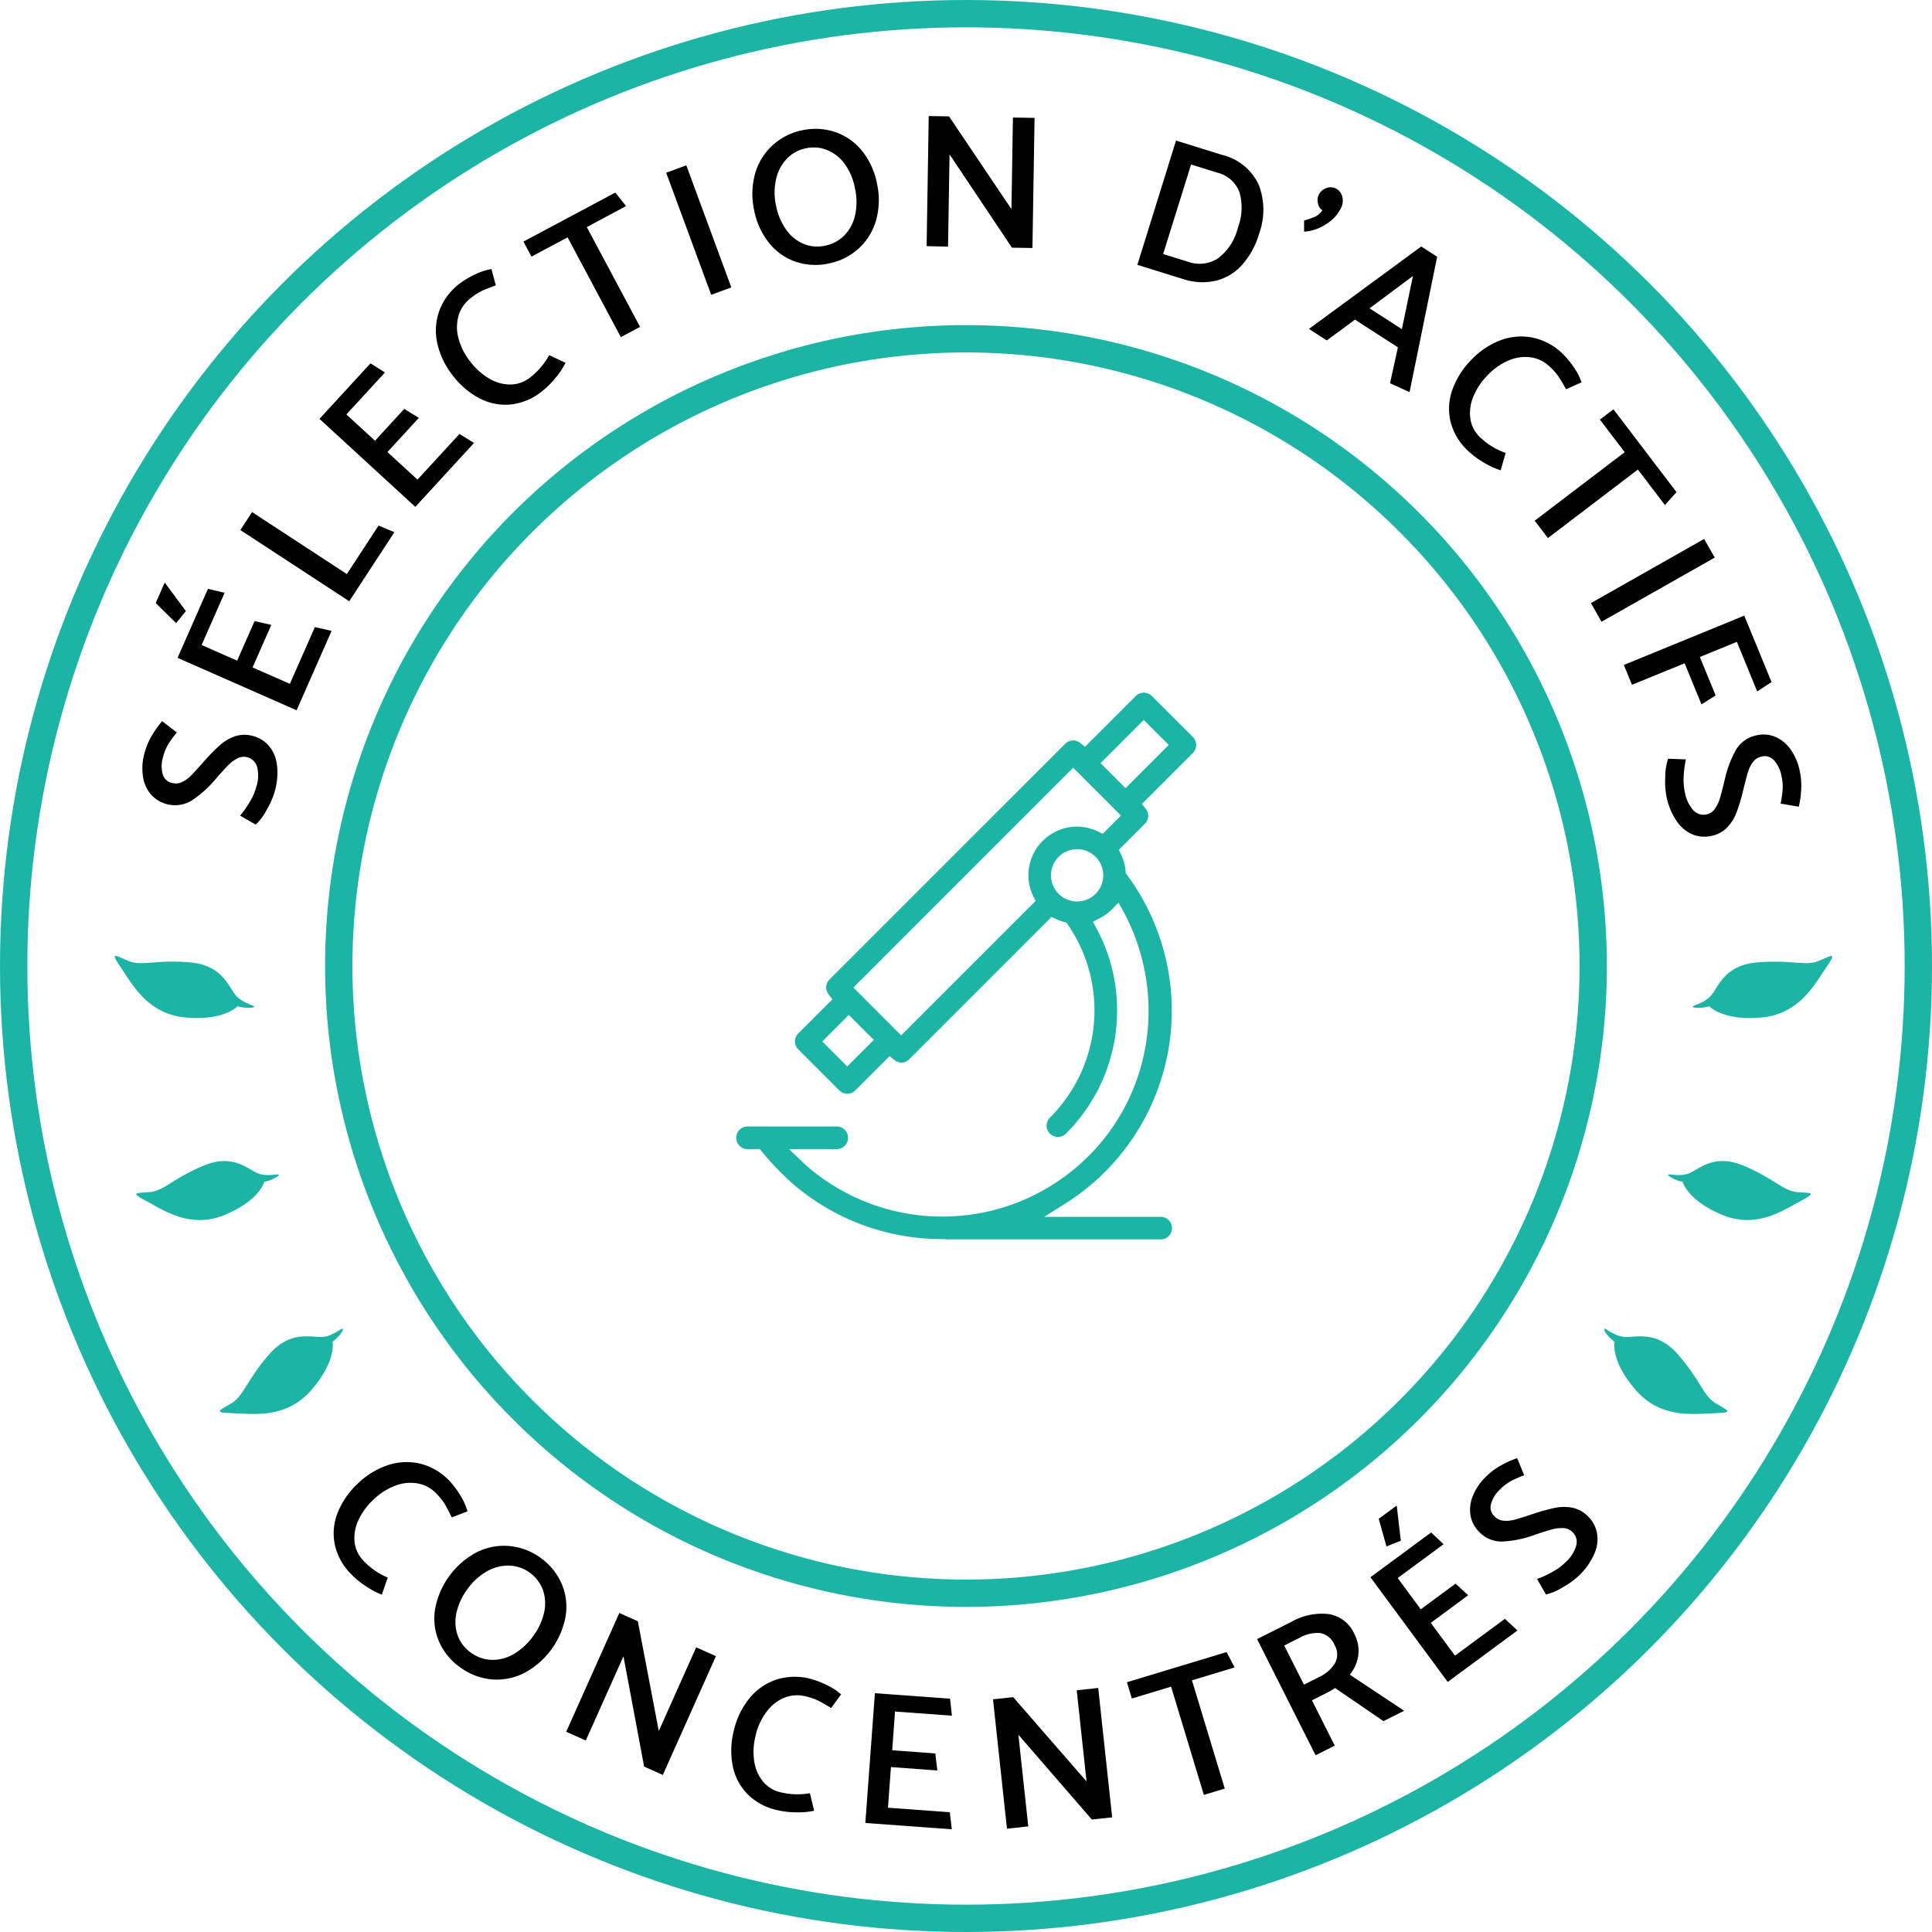 <svg xmlns="http://www.w3.org/2000/svg" width="141.35" height="141.35" viewBox="0 0 141.35 141.35">
  <g id="Selections" transform="translate(1 1)">
    <path id="Tracé_2745" data-name="Tracé 2745" d="M84.887,90.674H69.231c-.012,0-.047-.006-.074-.01l-.058-.009h-.166A16.712,16.712,0,0,1,57.9,86.519a21.619,21.619,0,0,1-2.152-2.254l-.155-.194h-.931a.828.828,0,0,1,0-1.655h6.555a.827.827,0,0,1,0,1.655H57.732l.916.881c.119.117.246.236.342.32a15.129,15.129,0,0,0,20.644-.686A14.9,14.9,0,0,0,83.9,75.94a15.285,15.285,0,0,0-1.733-9.3l-.332-.6-.484.491a3.523,3.523,0,0,1-.926.667l-.462.241.246.459A12.55,12.55,0,0,1,81.729,73.9a12.691,12.691,0,0,1-3.744,9.039.827.827,0,0,1-1.17-1.17,11.082,11.082,0,0,0,1.322-14.109l-.106-.154-.18-.05a3.594,3.594,0,0,1-.587-.217l-.328-.158L66.52,77.5a.781.781,0,0,1-1.081.048l-.357-.277-2.507,2.507a.83.83,0,0,1-1.171,0l-3-3a.828.828,0,0,1,0-1.169l2.5-2.5-.279-.357a.814.814,0,0,1,.062-1.09L77.936,54.415a.814.814,0,0,1,1.091-.061l.357.278L83.1,50.918a.827.827,0,0,1,1.17,0l3,3a.84.84,0,0,1,.244.573v.016a.837.837,0,0,1-.241.585l-3.725,3.726.277.356a.813.813,0,0,1-.049,1.083l-1.917,1.917.159.33a3.5,3.5,0,0,1,.335,1.241l.012.144.085.115A16.685,16.685,0,0,1,77.9,88.081l-1.5.946h8.5a.824.824,0,1,1-.009,1.647ZM62.1,74.253,60.16,76.194l1.827,1.83,1.943-1.942ZM78.517,56.167,62.437,72.25l3.494,3.5,9.835-9.835-.159-.328a3.512,3.512,0,0,1-.368-1.545,3.571,3.571,0,0,1,3.566-3.565,3.535,3.535,0,0,1,1.545.367l.329.159,1.332-1.333-3.5-3.5Zm.289,5.962a1.913,1.913,0,1,0,1.912,1.91,1.913,1.913,0,0,0-1.912-1.91Zm4.871-9.454L80.52,55.832l1.829,1.831L85.508,54.5Z" transform="translate(-1 -1)" fill="#1cb4a4"/>
    <path id="Tracé_2746" data-name="Tracé 2746" d="M18.7,60.325l-1.134-.651a6.961,6.961,0,0,0,.7-.992,4.273,4.273,0,0,0,.495-1.144,2.616,2.616,0,0,0,.045-1.448,1.013,1.013,0,0,0-1.45-.6,2.677,2.677,0,0,0-.69.525q-.333.341-.906,1A7.925,7.925,0,0,1,13.977,58.6a2.367,2.367,0,0,1-2.918-.457,2.594,2.594,0,0,1-.593-1.294,4.053,4.053,0,0,1,.1-1.729,4.981,4.981,0,0,1,.514-1.248,7.061,7.061,0,0,1,.782-1.109l1.075.825a7.223,7.223,0,0,0-.624.859,3.456,3.456,0,0,0-.39.962,2.28,2.28,0,0,0-.024,1.223.909.909,0,0,0,.686.652,1.062,1.062,0,0,0,.732-.067,2.276,2.276,0,0,0,.675-.492q.322-.329.955-1.049A13.823,13.823,0,0,1,16.111,54.5a3.23,3.23,0,0,1,1.087-.632,2.193,2.193,0,0,1,1.272-.029,2.312,2.312,0,0,1,1.2.726,2.637,2.637,0,0,1,.592,1.387,4.918,4.918,0,0,1-.151,1.919,5.742,5.742,0,0,1-.6,1.377,4.1,4.1,0,0,1-.8,1.081" transform="translate(-1 -1)"/>
    <path id="Tracé_2747" data-name="Tracé 2747" d="M12.886,45.59l-1.494-1.469.659-1.5L13.6,44.709ZM21.7,51.965,12.992,48.13l2.222-5.049,1.218.291-1.681,3.82,2.6,1.144,1.275-2.895,1.224.278-1.372,3.113,2.73,1.2,1.828-4.152,1.223.279Z" transform="translate(-1 -1)"/>
    <path id="Tracé_2748" data-name="Tracé 2748" d="M28.852,38.939l-3.3,5.05-7.968-5.21.859-1.313L25.376,42l2.322-3.55Z" transform="translate(-1 -1)"/>
    <path id="Tracé_2749" data-name="Tracé 2749" d="M30.386,37.084l-7.012-6.439,3.732-4.063,1.058.668-2.822,3.072,2.094,1.923,2.139-2.33,1.069.658-2.3,2.5,2.2,2.018,3.069-3.341,1.068.658Z" transform="translate(-1 -1)"/>
    <path id="Tracé_2750" data-name="Tracé 2750" d="M35.956,19.689l.32,1.187q-.732.269-1.06.426a4.524,4.524,0,0,0-.782.511,2.486,2.486,0,0,0-.876,1.257,3.069,3.069,0,0,0-.023,1.648,4.628,4.628,0,0,0,.884,1.752,4.728,4.728,0,0,0,1.368,1.224,3.037,3.037,0,0,0,1.546.438,2.339,2.339,0,0,0,1.463-.525,5.167,5.167,0,0,0,1.381-1.623l1.2.559a5.493,5.493,0,0,1-.731,1.1,6.272,6.272,0,0,1-.975.971,4.385,4.385,0,0,1-2.322.981,4.089,4.089,0,0,1-2.283-.46,5.889,5.889,0,0,1-1.928-1.648A5.789,5.789,0,0,1,31.991,25.1a4.282,4.282,0,0,1,.158-2.385,4.443,4.443,0,0,1,1.5-1.982,6.165,6.165,0,0,1,1.067-.635,4.445,4.445,0,0,1,1.239-.413" transform="translate(-1 -1)"/>
    <path id="Tracé_2751" data-name="Tracé 2751" d="M45.808,15.079,42.93,16.614l3.9,7.3-1.409.751-3.894-7.3-2.644,1.41-.586-1.1,6.72-3.584Z" transform="translate(-1 -1)"/>
    <rect id="Rectangle_2057" data-name="Rectangle 2057" width="1.568" height="9.52" transform="translate(47.74 11.637) rotate(-20.241)"/>
    <path id="Tracé_2752" data-name="Tracé 2752" d="M58.687,9.533a4.528,4.528,0,0,1,2.5.157A4.3,4.3,0,0,1,63.119,11.1a5.483,5.483,0,0,1,1.049,2.36A5.5,5.5,0,0,1,64.1,16.1a4.429,4.429,0,0,1-1.259,2.065,4.575,4.575,0,0,1-2.218,1.114,4.518,4.518,0,0,1-2.479-.154,4.281,4.281,0,0,1-1.924-1.409,5.5,5.5,0,0,1-1.049-2.359,5.543,5.543,0,0,1,.068-2.627,4.423,4.423,0,0,1,1.25-2.069,4.6,4.6,0,0,1,2.2-1.132m-1.915,5.493a4.513,4.513,0,0,0,.72,1.748,3.007,3.007,0,0,0,1.259,1.055,2.629,2.629,0,0,0,1.6.152,2.7,2.7,0,0,0,1.4-.736,3.046,3.046,0,0,0,.8-1.467,4.537,4.537,0,0,0,0-1.991,4.462,4.462,0,0,0-.718-1.741A3,3,0,0,0,60.571,11a2.626,2.626,0,0,0-1.594-.153,2.653,2.653,0,0,0-1.392.749,3.111,3.111,0,0,0-.8,1.488,4.43,4.43,0,0,0-.011,1.944" transform="translate(-1 -1)"/>
    <path id="Tracé_2753" data-name="Tracé 2753" d="M67.794,18.009l.154-9.519,1.485.025L74,15.3l.108-6.7,1.583.025-.155,9.519-1.5-.024-4.565-6.824-.11,6.748Z" transform="translate(-1 -1)"/>
    <path id="Tracé_2754" data-name="Tracé 2754" d="M86.542,20.411l-3.329-1.035,2.827-9.091L89.4,11.328a3.989,3.989,0,0,1,2.692,2.187,5.107,5.107,0,0,1,.028,3.586,5.936,5.936,0,0,1-1.232,2.263,3.8,3.8,0,0,1-1.918,1.17,4.393,4.393,0,0,1-2.424-.123m2.508-7.782-1.912-.595L85.1,18.585l1.818.565a2.489,2.489,0,0,0,2.179-.239,3.978,3.978,0,0,0,1.476-2.275,4.1,4.1,0,0,0,.11-2.568,2.31,2.31,0,0,0-1.634-1.439" transform="translate(-1 -1)"/>
    <path id="Tracé_2755" data-name="Tracé 2755" d="M97.719,13.784a.885.885,0,0,1,.478.58,1.179,1.179,0,0,1-.087.857,2.891,2.891,0,0,1-1.1,1.184,3.252,3.252,0,0,1-1.6.545v-.82a5.763,5.763,0,0,0,.824-.285,1.364,1.364,0,0,0,.518-.46.717.717,0,0,1-.318-.475.928.928,0,0,1,.048-.659A.949.949,0,0,1,97,13.778a.854.854,0,0,1,.717.006" transform="translate(-1 -1)"/>
    <path id="Tracé_2756" data-name="Tracé 2756" d="M105.146,18.785l-2.019,9.906-1.428-.653.576-2.626-3.141-2.025-2.063,1.52-1.305-.842,8.215-6.031Zm-1.771,1.406L100.2,22.558l2.365,1.525Z" transform="translate(-1 -1)"/>
    <path id="Tracé_2757" data-name="Tracé 2757" d="M115.7,27.978l-1.121.5q-.381-.679-.59-.98a4.6,4.6,0,0,0-.628-.691,2.494,2.494,0,0,0-1.381-.665,3.094,3.094,0,0,0-1.631.241,4.618,4.618,0,0,0-1.588,1.15,4.766,4.766,0,0,0-.992,1.545,3.043,3.043,0,0,0-.186,1.6,2.338,2.338,0,0,0,.751,1.36,5.134,5.134,0,0,0,1.822,1.1l-.362,1.27a5.457,5.457,0,0,1-1.2-.546,6.3,6.3,0,0,1-1.114-.808,4.4,4.4,0,0,1-1.338-2.138,4.084,4.084,0,0,1,.092-2.326,5.894,5.894,0,0,1,1.321-2.166,5.8,5.8,0,0,1,2.17-1.507,4.277,4.277,0,0,1,2.38-.222,4.438,4.438,0,0,1,2.2,1.166,6.167,6.167,0,0,1,.8.953,4.411,4.411,0,0,1,.605,1.157" transform="translate(-1 -1)"/>
    <path id="Tracé_2758" data-name="Tracé 2758" d="M121.81,36.948l-1.977-2.595-6.583,5.012-.966-1.27,6.583-5.012L117.052,30.7l.991-.755,4.614,6.06Z" transform="translate(-1 -1)"/>
    <rect id="Rectangle_2058" data-name="Rectangle 2058" width="9.52" height="1.568" transform="matrix(0.87, -0.493, 0.493, 0.87, 115.398, 43.124)"/>
    <path id="Tracé_2759" data-name="Tracé 2759" d="M124.484,51.534l-1.231-3.006L119.4,50.1l-.594-1.451,8.81-3.607L129.61,49.9l-1.05.687-1.485-3.628-2.708,1.109,1.151,2.812Z" transform="translate(-1 -1)"/>
    <path id="Tracé_2760" data-name="Tracé 2760" d="M122.039,55.509l1.307.051a7.062,7.062,0,0,0-.161,1.2,4.3,4.3,0,0,0,.092,1.244,2.632,2.632,0,0,0,.633,1.3,1,1,0,0,0,.978.272.984.984,0,0,0,.586-.412,2.691,2.691,0,0,0,.368-.785q.136-.458.338-1.31a7.9,7.9,0,0,1,.844-2.236,2.25,2.25,0,0,1,1.461-1.028,2.217,2.217,0,0,1,1.336.079,2.6,2.6,0,0,1,1.126.87,4.055,4.055,0,0,1,.712,1.58,4.945,4.945,0,0,1,.124,1.344,6.993,6.993,0,0,1-.179,1.345l-1.335-.231a7.3,7.3,0,0,0,.155-1.051,3.5,3.5,0,0,0-.1-1.034,2.266,2.266,0,0,0-.546-1.094.906.906,0,0,0-.911-.258,1.057,1.057,0,0,0-.617.4,2.312,2.312,0,0,0-.37.749q-.132.443-.359,1.373a13.478,13.478,0,0,1-.48,1.588,3.212,3.212,0,0,1-.668,1.064,2.188,2.188,0,0,1-1.113.617,2.312,2.312,0,0,1-1.4-.086,2.637,2.637,0,0,1-1.168-.953,4.906,4.906,0,0,1-.756-1.771,5.728,5.728,0,0,1-.1-1.5,4.107,4.107,0,0,1,.21-1.33" transform="translate(-1 -1)"/>
    <path id="Tracé_2761" data-name="Tracé 2761" d="M34.2,110.577l-1.149.44q-.342-.7-.533-1.011a4.671,4.671,0,0,0-.587-.727,2.5,2.5,0,0,0-1.341-.742,3.074,3.074,0,0,0-1.642.147,4.628,4.628,0,0,0-1.651,1.058,4.765,4.765,0,0,0-1.078,1.486,3.046,3.046,0,0,0-.278,1.583,2.353,2.353,0,0,0,.673,1.4,5.189,5.189,0,0,0,1.756,1.207l-.434,1.248a5.574,5.574,0,0,1-1.169-.615,6.322,6.322,0,0,1-1.066-.871,4.386,4.386,0,0,1-1.213-2.209,4.085,4.085,0,0,1,.224-2.317,5.878,5.878,0,0,1,1.442-2.088,5.78,5.78,0,0,1,2.252-1.381A4.291,4.291,0,0,1,30.8,107.1a4.435,4.435,0,0,1,2.125,1.29,6.118,6.118,0,0,1,.741,1,4.441,4.441,0,0,1,.539,1.19" transform="translate(-1 -1)"/>
    <path id="Tracé_2762" data-name="Tracé 2762" d="M39.513,113.951a4.548,4.548,0,0,1,1.588,1.94,4.313,4.313,0,0,1,.279,2.376,5.91,5.91,0,0,1-3,4.121,4.432,4.432,0,0,1-2.368.484A4.586,4.586,0,0,1,33.687,122a4.515,4.515,0,0,1-1.575-1.921,4.276,4.276,0,0,1-.278-2.367,5.912,5.912,0,0,1,2.985-4.114,4.441,4.441,0,0,1,2.367-.493,4.614,4.614,0,0,1,2.327.841m-5.328,2.337a4.535,4.535,0,0,0-.79,1.718,3.006,3.006,0,0,0,.085,1.64,2.626,2.626,0,0,0,.974,1.272,2.689,2.689,0,0,0,1.494.525,3.036,3.036,0,0,0,1.617-.412,4.555,4.555,0,0,0,1.461-1.354,4.483,4.483,0,0,0,.786-1.712,3.014,3.014,0,0,0-.09-1.636,2.741,2.741,0,0,0-2.469-1.781,3.1,3.1,0,0,0-1.636.426,4.443,4.443,0,0,0-1.432,1.314" transform="translate(-1 -1)"/>
    <path id="Tracé_2763" data-name="Tracé 2763" d="M41.426,126.7l3.886-8.691,1.354.606,1.532,8.03,2.737-6.122,1.444.646-3.886,8.691-1.367-.611-1.514-8.07-2.754,6.161Z" transform="translate(-1 -1)"/>
    <path id="Tracé_2764" data-name="Tracé 2764" d="M61.536,123.97l-.729.991q-.665-.4-.995-.562a4.521,4.521,0,0,0-.886-.293,2.505,2.505,0,0,0-1.53.1,3.089,3.089,0,0,0-1.3,1.013A4.6,4.6,0,0,0,55.278,127a4.762,4.762,0,0,0-.1,1.833,3.054,3.054,0,0,0,.623,1.482,2.335,2.335,0,0,0,1.323.814,5.153,5.153,0,0,0,2.13.066l.31,1.284a5.508,5.508,0,0,1-1.316.115,6.343,6.343,0,0,1-1.366-.155,4.4,4.4,0,0,1-2.217-1.2,4.08,4.08,0,0,1-1.064-2.071,5.877,5.877,0,0,1,.083-2.535,5.785,5.785,0,0,1,1.148-2.381,4.278,4.278,0,0,1,1.962-1.364,4.43,4.43,0,0,1,2.485-.065,6.185,6.185,0,0,1,1.162.437,4.443,4.443,0,0,1,1.1.71" transform="translate(-1 -1)"/>
    <path id="Tracé_2765" data-name="Tracé 2765" d="M63.31,133.374l.7-9.494,5.5.4.133,1.245-4.161-.305-.207,2.835,3.155.231.148,1.246-3.394-.249-.218,2.974,4.524.332.147,1.246Z" transform="translate(-1 -1)"/>
    <path id="Tracé_2766" data-name="Tracé 2766" d="M73.672,133.792l-1.021-9.466,1.475-.159,5.368,6.166-.719-6.668,1.573-.169,1.021,9.465-1.489.16-5.373-6.207.724,6.709Z" transform="translate(-1 -1)"/>
    <path id="Tracé_2767" data-name="Tracé 2767" d="M90.328,121.993l-3.122.944,2.4,7.92-1.528.462L85.679,123.4l-2.869.867-.36-1.192,7.289-2.206Z" transform="translate(-1 -1)"/>
    <path id="Tracé_2768" data-name="Tracé 2768" d="M91.971,119.921l2.538-1.278a4.509,4.509,0,0,1,2.7-.553,2.459,2.459,0,0,1,1.88,1.46,2.62,2.62,0,0,1,.286,1.564,2.85,2.85,0,0,1-.622,1.41l3.976,2.638-1.512.762L97.679,123.5a5.818,5.818,0,0,1-.669.384l-1.026.515,1.669,3.314-1.4.706Zm3.1-.091-1.113.561,1.442,2.863,1.088-.548a2.71,2.71,0,0,0,1.181-1.018,1.338,1.338,0,0,0-.03-1.333,1.423,1.423,0,0,0-1.035-.874,2.619,2.619,0,0,0-1.533.349" transform="translate(-1 -1)"/>
    <path id="Tracé_2769" data-name="Tracé 2769" d="M105.918,123.054l-5.653-7.66,4.439-3.276.912.859-3.357,2.477,1.688,2.287,2.545-1.878.924.849-2.738,2.02,1.771,2.4,3.649-2.693.923.85Zm-4.481-9.916-.567-2.018,1.318-.972.3,2.578Z" transform="translate(-1 -1)"/>
    <path id="Tracé_2770" data-name="Tracé 2770" d="M113.105,116.654l-.651-1.134a6.958,6.958,0,0,0,1.1-.5,4.355,4.355,0,0,0,1.005-.739,2.638,2.638,0,0,0,.769-1.228,1,1,0,0,0-.29-.973.98.98,0,0,0-.66-.278,2.725,2.725,0,0,0-.861.1q-.459.127-1.289.41a7.874,7.874,0,0,1-2.343.472,2.247,2.247,0,0,1-1.648-.692,2.223,2.223,0,0,1-.642-1.172,2.6,2.6,0,0,1,.139-1.417,4.062,4.062,0,0,1,.96-1.443,4.972,4.972,0,0,1,1.073-.819A6.98,6.98,0,0,1,111,106.68l.514,1.253a7.632,7.632,0,0,0-.972.428,3.488,3.488,0,0,0-.822.635,2.263,2.263,0,0,0-.636,1.044.9.9,0,0,0,.264.909,1.062,1.062,0,0,0,.665.311,2.261,2.261,0,0,0,.831-.085q.446-.122,1.354-.425a13.505,13.505,0,0,1,1.6-.437,3.222,3.222,0,0,1,1.257,0,2.185,2.185,0,0,1,1.113.616,2.3,2.3,0,0,1,.672,1.233,2.626,2.626,0,0,1-.187,1.5,4.931,4.931,0,0,1-1.1,1.582,5.743,5.743,0,0,1-1.216.885,4.11,4.11,0,0,1-1.239.528" transform="translate(-1 -1)"/>
    <circle id="Ellipse_97" data-name="Ellipse 97" cx="69.675" cy="69.675" r="69.675" fill="none" stroke="#1cb4a4" stroke-miterlimit="10" stroke-width="2"/>
    <path id="Tracé_2771" data-name="Tracé 2771" d="M116.563,70.675A45.889,45.889,0,1,1,70.675,24.787,45.888,45.888,0,0,1,116.563,70.675Z" transform="translate(-1 -1)" fill="none" stroke="#1cb4a4" stroke-miterlimit="10" stroke-width="2"/>
    <path id="Tracé_2772" data-name="Tracé 2772" d="M118.8,97.806c.861.084,2.381-.546,4,1.328s1.824,2.99,2.71,3.527,1.419.69-.062.735-3.922.437-5.778-1.7-1.548-3.527-1.548-3.527-.648-.5-.747-.864c-.012-.044-.013-.072,0-.086C117.435,97.116,118.038,97.732,118.8,97.806Z" transform="translate(-1 -1)" fill="#1cb4a4"/>
    <path id="Tracé_2773" data-name="Tracé 2773" d="M123.542,85.856c.786-.3,1.839-1.5,4.054-.557s2.868,1.823,3.87,1.912,1.532-.008.261.666-3.228,2.061-5.761.993-2.859-2.409-2.859-2.409a2.462,2.462,0,0,1-1.02-.433c-.029-.033-.042-.056-.04-.073C122.061,85.838,122.851,86.116,123.542,85.856Z" transform="translate(-1 -1)" fill="#1cb4a4"/>
    <path id="Tracé_2774" data-name="Tracé 2774" d="M125.169,72.854c.576-.646.964-2.244,3.434-2.446s3.49.293,4.446-.1,1.4-.739.557.483-1.962,3.423-4.784,3.659-3.761-.832-3.761-.832a2.542,2.542,0,0,1-1.138.093c-.042-.017-.065-.032-.071-.048C123.808,73.545,124.662,73.422,125.169,72.854Z" transform="translate(-1 -1)" fill="#1cb4a4"/>
    <path id="Tracé_2775" data-name="Tracé 2775" d="M23.65,97.806c.758-.074,1.362-.691,1.428-.588.009.014.008.041,0,.085-.1.367-.746.865-.746.865s.307,1.387-1.549,3.526-4.3,1.747-5.777,1.7-.948-.2-.062-.735,1.089-1.653,2.709-3.528S22.789,97.89,23.65,97.806Z" transform="translate(-1 -1)" fill="#1cb4a4"/>
    <path id="Tracé_2776" data-name="Tracé 2776" d="M18.9,85.856c.692.26,1.482-.018,1.5.1,0,.017-.011.04-.04.073a2.467,2.467,0,0,1-1.02.433s-.327,1.341-2.86,2.409-4.49-.319-5.761-.993-.741-.577.261-.666,1.657-.974,3.871-1.912S18.119,85.56,18.9,85.856Z" transform="translate(-1 -1)" fill="#1cb4a4"/>
    <path id="Tracé_2777" data-name="Tracé 2777" d="M17.278,72.854c.507.568,1.361.691,1.318.806-.006.015-.029.031-.071.047a2.551,2.551,0,0,1-1.139-.092s-.939,1.067-3.761.831S9.68,72.01,8.842,70.787s-.4-.881.556-.483,1.977-.1,4.447.1S16.7,72.209,17.278,72.854Z" transform="translate(-1 -1)" fill="#1cb4a4"/>
  </g>
</svg>
